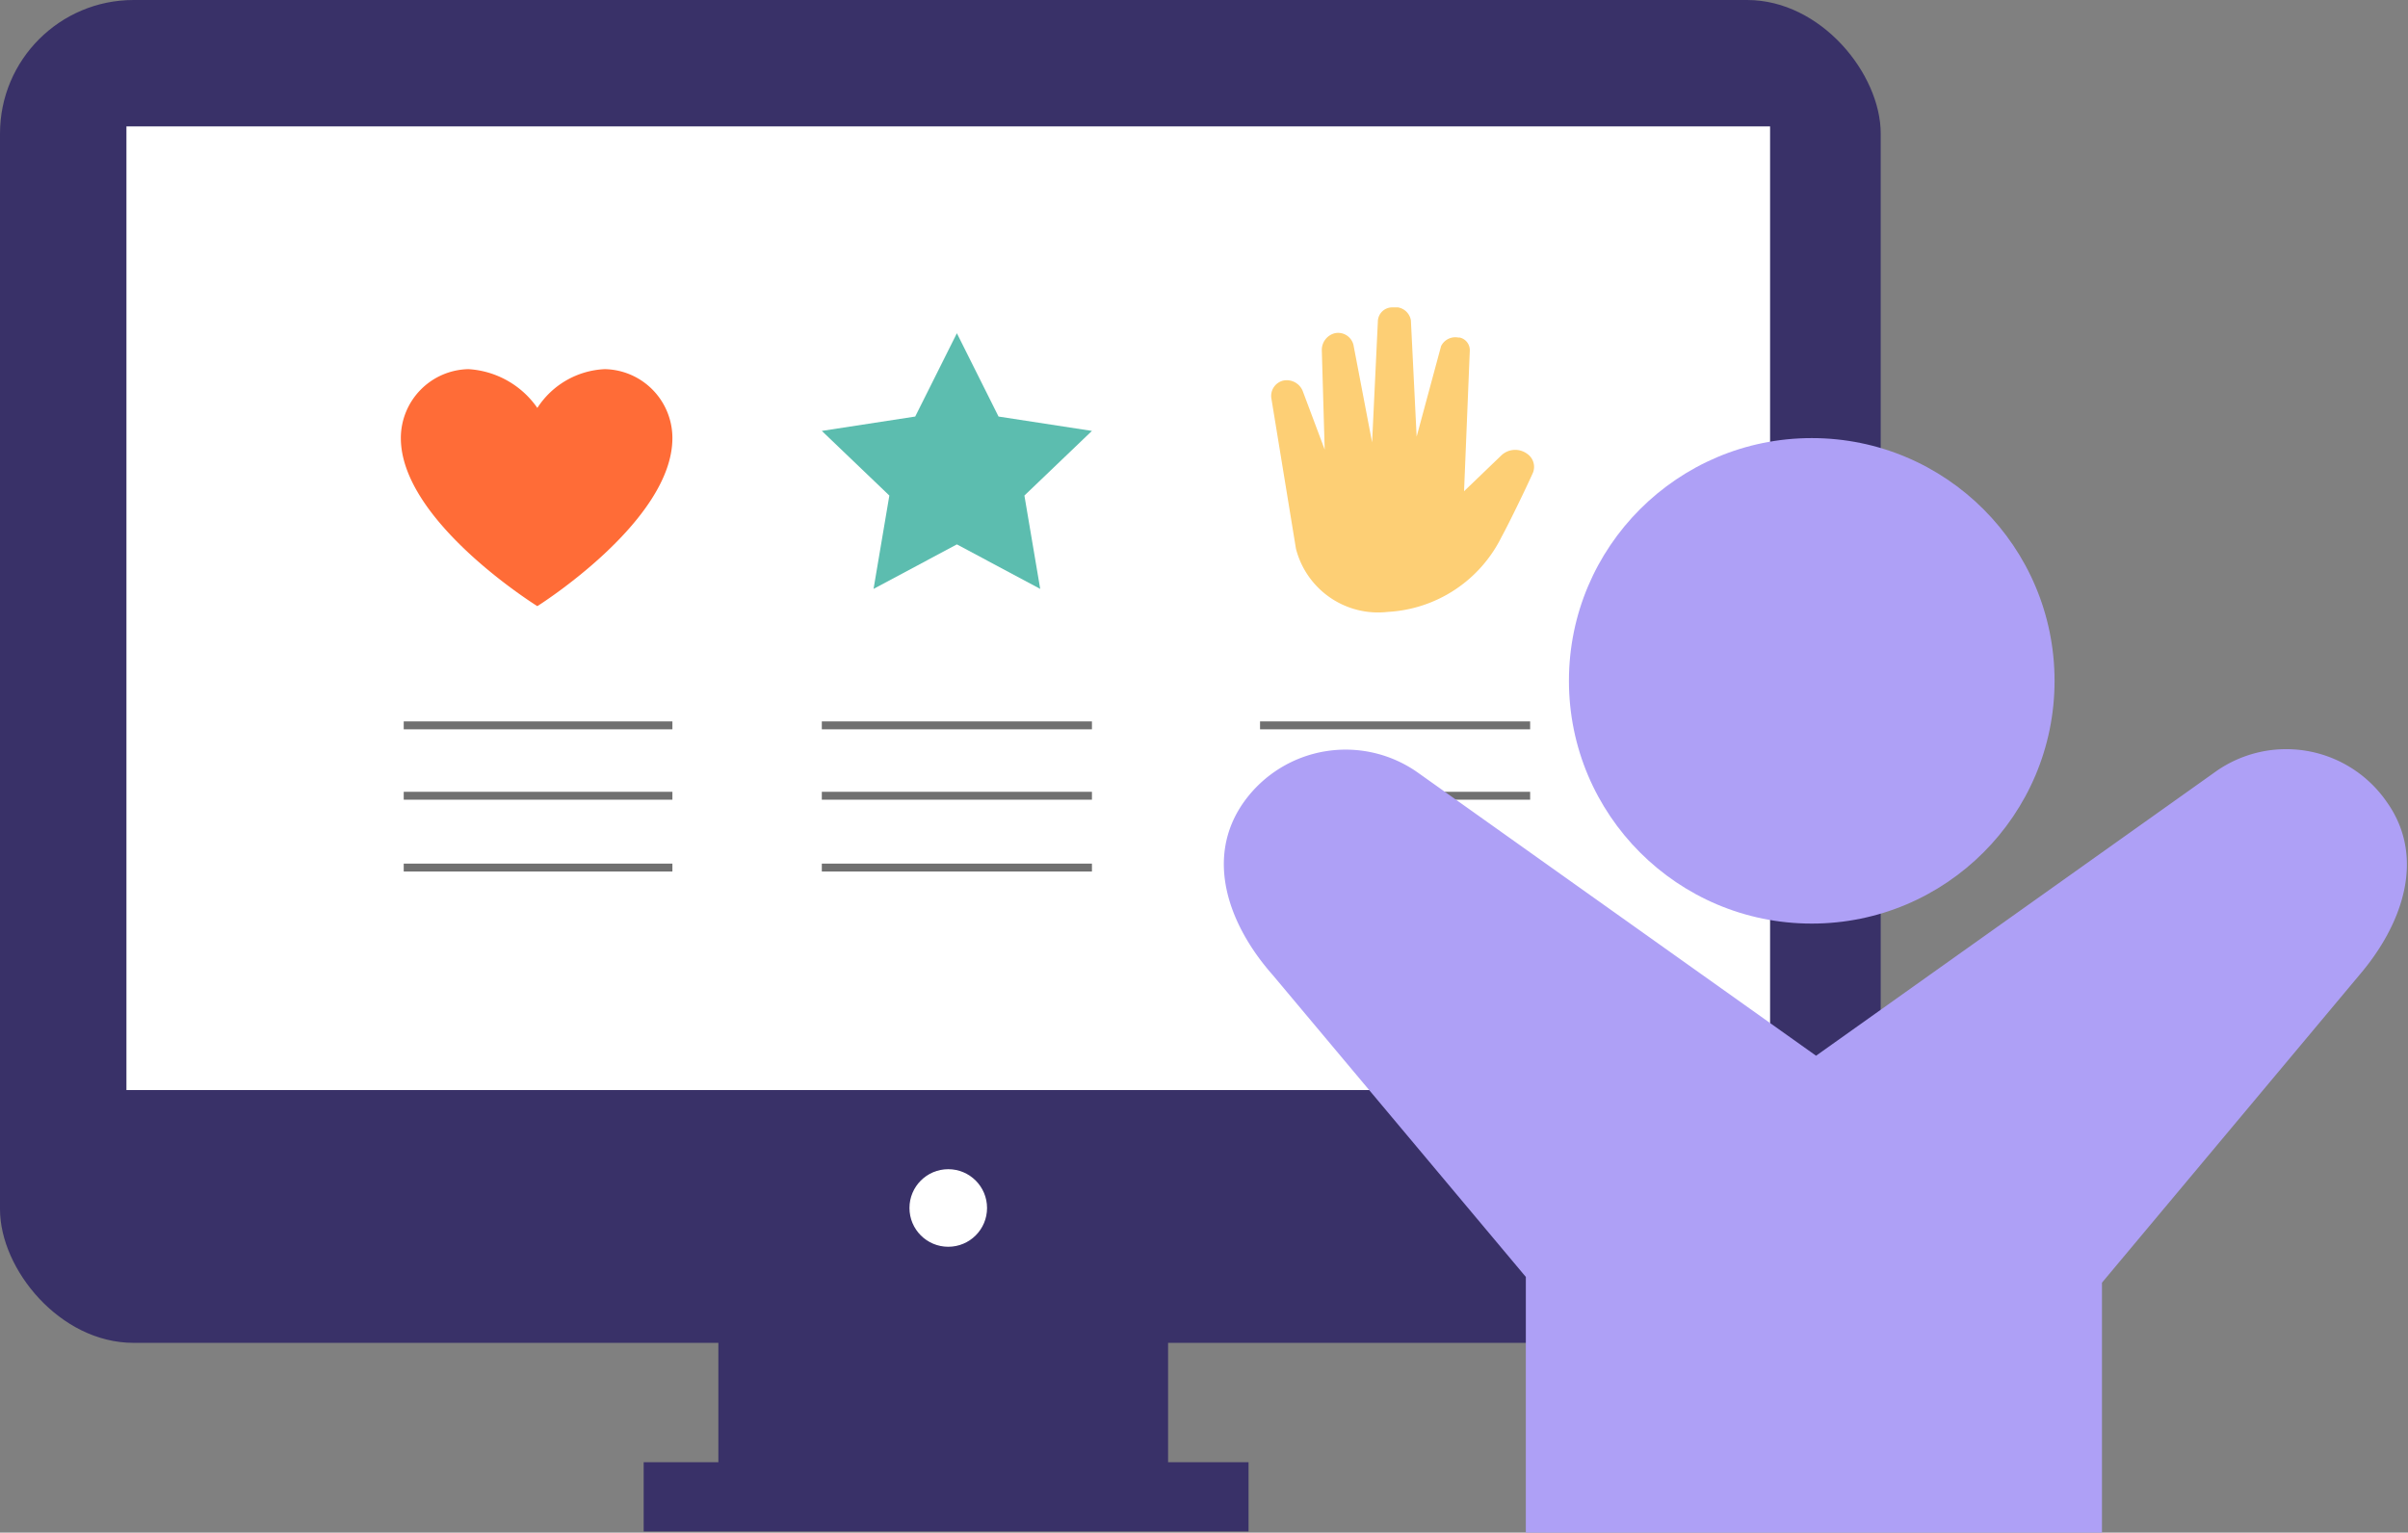 <svg id="Layer_1" data-name="Layer 1" xmlns="http://www.w3.org/2000/svg" viewBox="0 0 167.6 106.7"><rect x="0" y="0" width="167.6" height="106.7" fill="#808080" stroke="none"/><defs><style>.cls-1{fill:#393168;}.cls-2{fill:#fff;}.cls-3{fill:#ff6c37;}.cls-4{fill:none;stroke:#707070;stroke-width:0.55px;}.cls-5{fill:#5cbdaf;}.cls-6{fill:#fdcf75;}.cls-7{fill:#aea0f6;}</style></defs><title> ThinkGive_WebGraphics</title><rect id="Rectangle_70" data-name="Rectangle 70" class="cls-1" width="130.9" height="93.49" rx="9.3"/><rect id="Rectangle_71" data-name="Rectangle 71" class="cls-2" x="8.8" y="8.8" width="114.4" height="67.09"/><path id="Path_262" data-name="Path 262" class="cls-3" d="M42.1,25.7a5.9,5.9,0,0,0-4.7,2.7,6.3,6.3,0,0,0-4.8-2.7,4.8,4.8,0,0,0-4.7,4.8h0c0,5.8,9.5,11.7,9.5,11.7s9.4-5.9,9.4-11.7a4.8,4.8,0,0,0-4.7-4.8Z"/><circle id="Ellipse_72" data-name="Ellipse 72" class="cls-2" cx="66" cy="84.1" r="2.7"/><rect id="Rectangle_72" data-name="Rectangle 72" class="cls-1" x="50" y="90.7" width="31.3" height="11.55"/><rect id="Rectangle_73" data-name="Rectangle 73" class="cls-1" x="44.8" y="101.8" width="42.1" height="4.82"/><line id="Line_23" data-name="Line 23" class="cls-4" x1="28.1" y1="50.5" x2="46.8" y2="50.5"/><line id="Line_25" data-name="Line 25" class="cls-4" x1="57.2" y1="50.5" x2="76" y2="50.5"/><line id="Line_28" data-name="Line 28" class="cls-4" x1="87.7" y1="50.5" x2="106.5" y2="50.5"/><line id="Line_22" data-name="Line 22" class="cls-4" x1="28.1" y1="55.4" x2="46.8" y2="55.4"/><line id="Line_26" data-name="Line 26" class="cls-4" x1="57.2" y1="55.4" x2="76" y2="55.4"/><line id="Line_29" data-name="Line 29" class="cls-4" x1="87.7" y1="55.4" x2="106.5" y2="55.4"/><line id="Line_21" data-name="Line 21" class="cls-4" x1="28.1" y1="60.4" x2="46.8" y2="60.4"/><line id="Line_27" data-name="Line 27" class="cls-4" x1="57.2" y1="60.4" x2="76" y2="60.4"/><line id="Line_30" data-name="Line 30" class="cls-4" x1="87.7" y1="60.4" x2="106.5" y2="60.4"/><path id="Path_279" data-name="Path 279" class="cls-5" d="M66.6,23.2,69.5,29,76,30l-4.7,4.5L72.4,41l-5.8-3.1L60.8,41l1.1-6.5L57.2,30l6.5-1Z"/><path id="Path_282" data-name="Path 282" class="cls-6" d="M106.3,31.6h0a1.4,1.4,0,0,0-1.8.1l-2.6,2.5.4-9.8a.9.9,0,0,0-.7-.9h-.1a1.1,1.1,0,0,0-1.2.6l-1.7,6.3-.4-8.1a1.1,1.1,0,0,0-.9-.9h-.4a1,1,0,0,0-1,1l-.4,8.4-1.3-6.8a1.1,1.1,0,0,0-1.3-.8h0a1.2,1.2,0,0,0-.9,1.2l.2,6.9-1.5-4a1.2,1.2,0,0,0-1.4-.8h0a1.1,1.1,0,0,0-.8,1.3l1.7,10.4a5.9,5.9,0,0,0,6.4,4.4,9.4,9.4,0,0,0,7.9-5.2c.6-1.1,1.8-3.6,2.2-4.5A1.1,1.1,0,0,0,106.3,31.6Z"/><g id="Group_281" data-name="Group 281"><circle id="Ellipse_75-3" data-name="Ellipse 75-3" class="cls-7" cx="126.1" cy="47.4" r="16.9"/><path id="Path_267-3" data-name="Path 267-3" class="cls-7" d="M164.2,67.9c3-3.5,4.7-8.2,1.9-12.1a8.5,8.5,0,0,0-12-2L126.4,73.5,98.7,53.8a8.7,8.7,0,0,0-12.1,2c-2.8,3.9-1.1,8.6,2,12.1l17.6,21v17.8h40.1V89.3Z"/></g></svg>